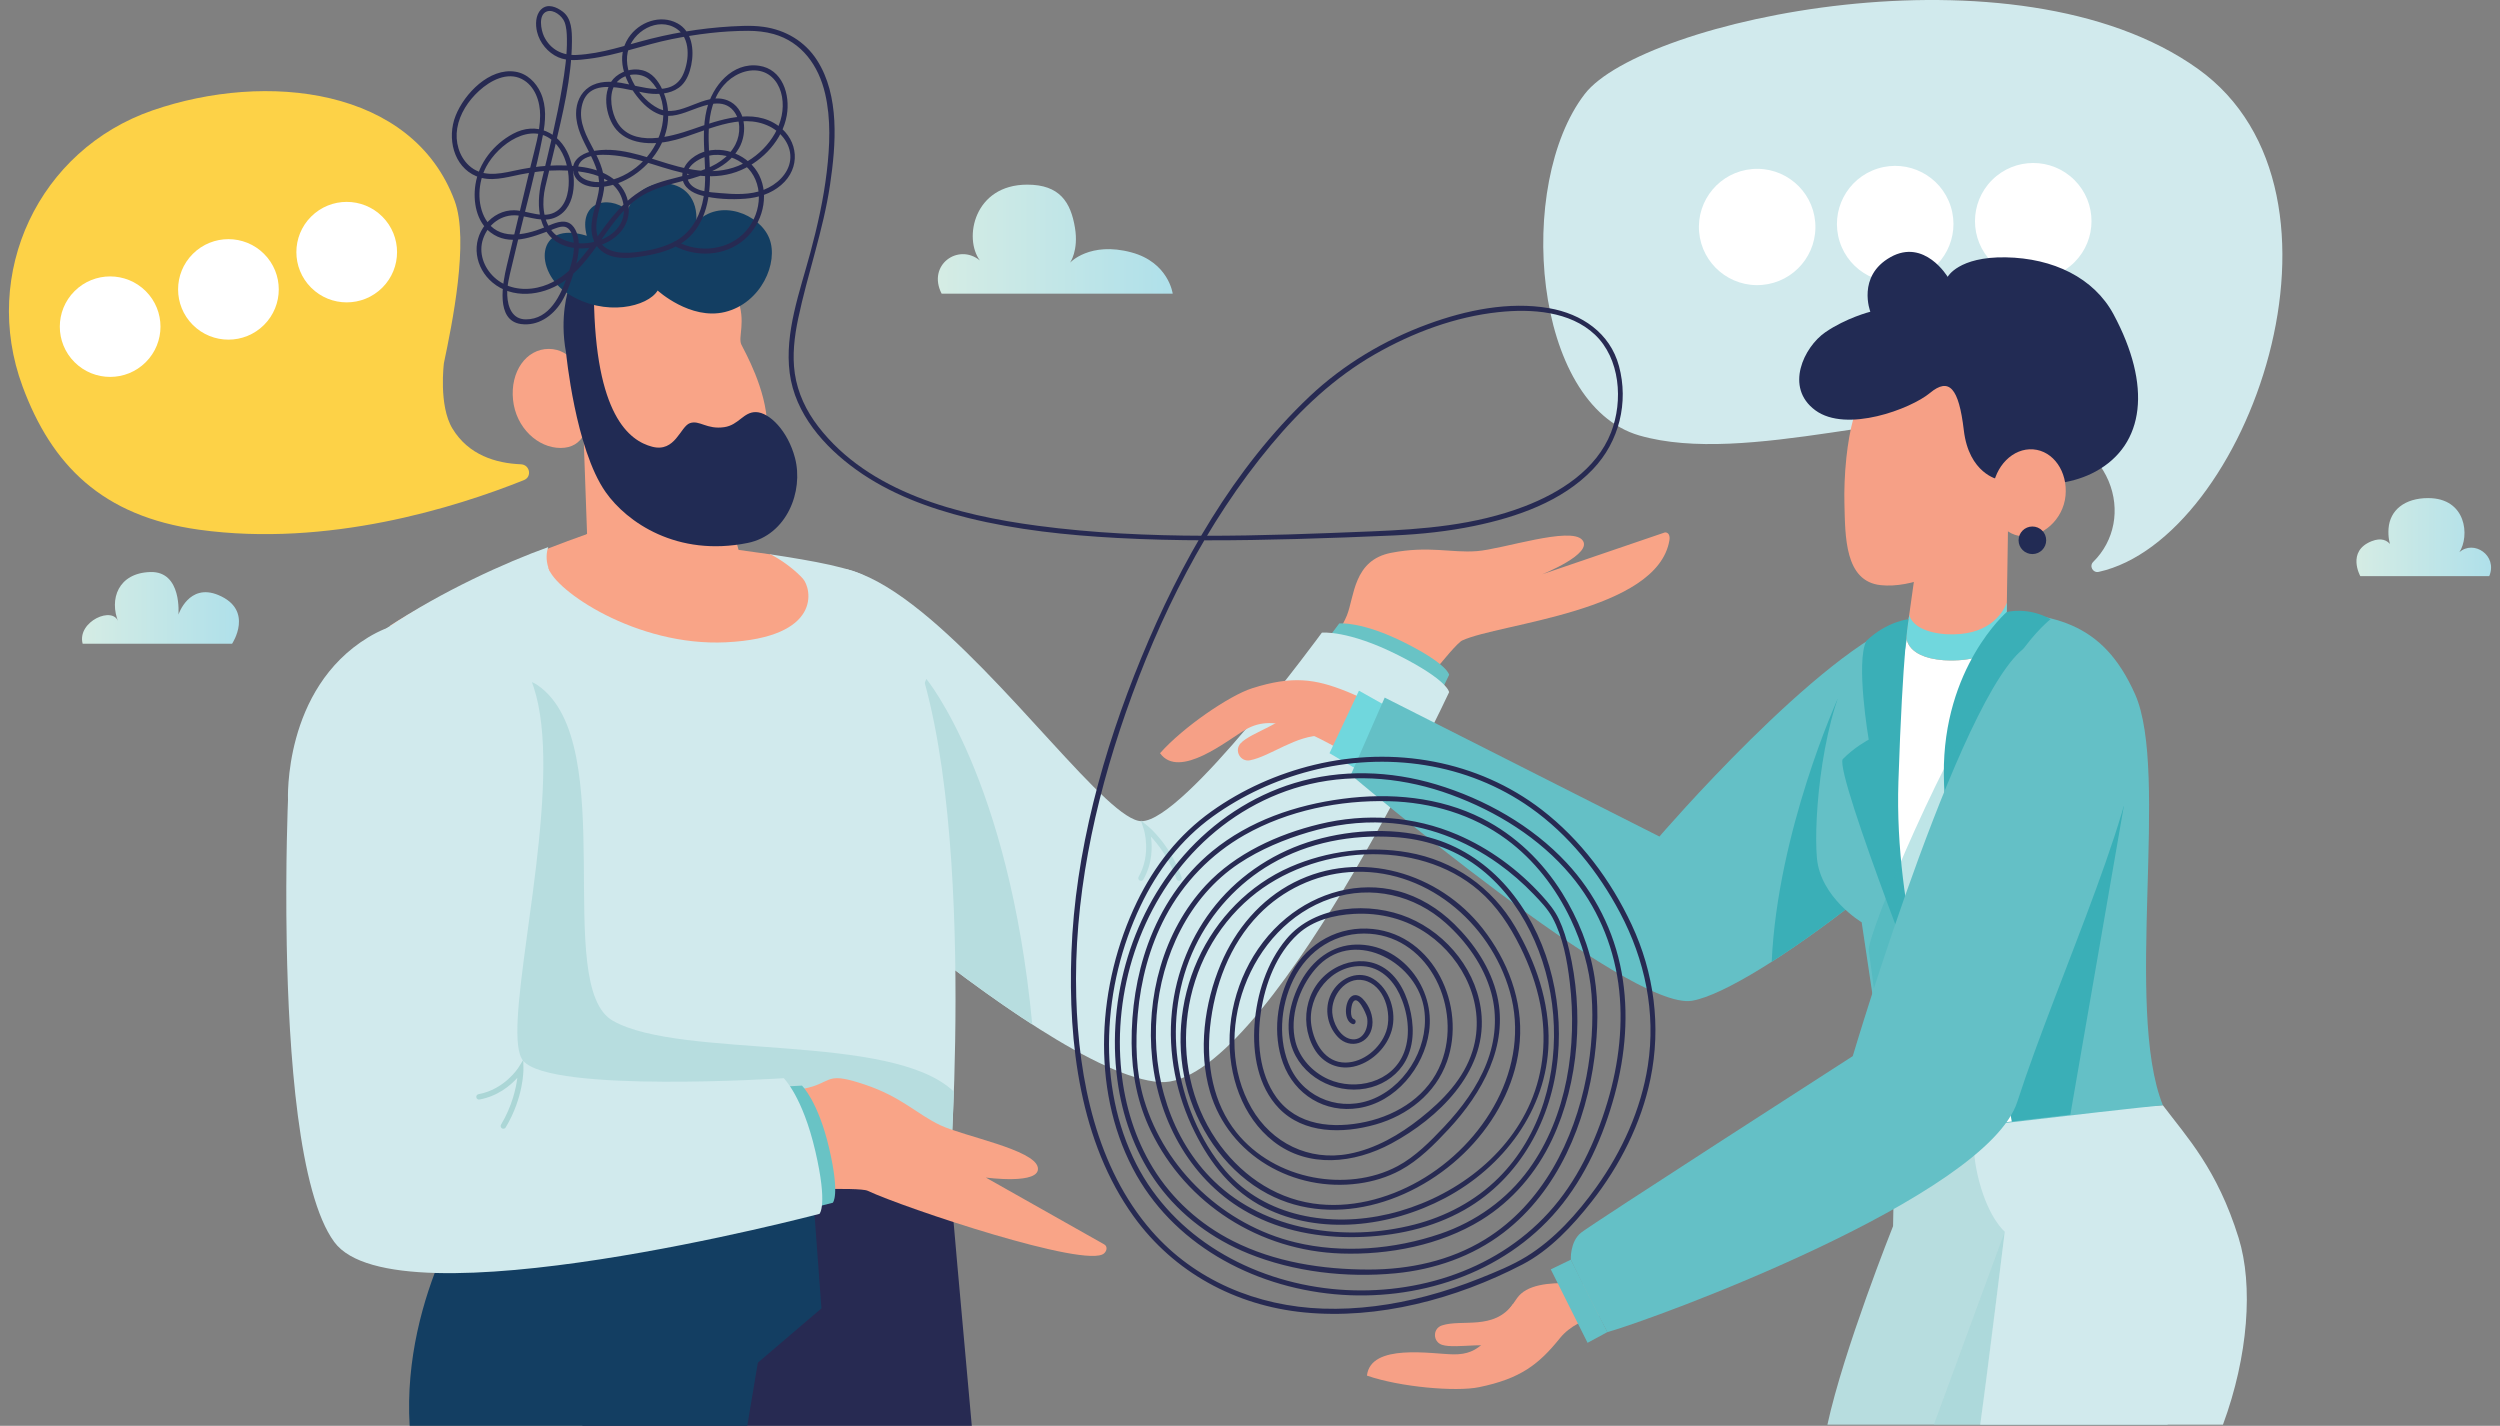 <svg width="384" height="219" viewBox="0 0 384 219" fill="none" xmlns="http://www.w3.org/2000/svg">
<rect x="0" y="0" width="384" height="219" fill="#808080" stroke="none"/>
<g clip-path="url(#clip0_8041_2200)">
<path d="M3.466 59.356C-2.984 41.97 5.963 22.984 23.448 16.95C40.934 10.917 63.382 13.46 69.832 30.847C72.095 36.948 69.417 49.904 68.185 55.771C68.185 55.771 67.346 62.284 69.499 65.832C71.977 69.916 76.192 71.159 80.012 71.316C81.387 71.371 81.751 73.234 80.484 73.742C69.959 77.957 50.352 84.101 30.573 81.363C15.655 79.297 7.933 71.4 3.465 59.357L3.466 59.356Z" fill="#FDD247"/>
<path d="M243.419 14.436C232.769 28.272 235.395 62.14 251.802 66.89C268.21 71.64 294.506 61.852 309.518 64.316C325.262 66.899 328.051 79.878 321.523 86.299C320.867 86.944 321.462 88.038 322.36 87.84C345.144 82.813 364.263 29.628 337.59 10.569C309.582 -9.443 252.16 3.082 243.419 14.437V14.436Z" fill="#D1EAED"/>
<path d="M270.672 43.763C275.596 43.337 279.241 39.008 278.815 34.094C278.388 29.179 274.051 25.541 269.128 25.966C264.204 26.392 260.559 30.721 260.985 35.635C261.411 40.549 265.748 44.188 270.672 43.763Z" fill="white"/>
<path d="M293.809 42.923C298.519 41.432 301.127 36.411 299.632 31.709C298.138 27.008 293.108 24.405 288.397 25.897C283.687 27.388 281.079 32.409 282.573 37.111C284.068 41.812 289.098 44.415 293.809 42.923Z" fill="white"/>
<path d="M318.634 40.283C322.128 36.795 322.128 31.14 318.634 27.652C315.139 24.164 309.473 24.164 305.979 27.652C302.484 31.14 302.484 36.795 305.979 40.283C309.473 43.771 315.139 43.771 318.634 40.283Z" fill="white"/>
<path d="M144.634 45.103H180.127C180.127 45.103 179.506 40.314 173.794 38.769C167.391 37.036 164.353 40.352 164.353 40.352C164.353 40.352 165.7 38.503 165.113 34.969C164.465 31.062 162.777 28.361 157.785 28.362C149.594 28.363 147.978 36.62 150.516 40.014C147.215 37.289 142.372 40.692 144.633 45.104L144.634 45.103Z" fill="url(#paint0_linear_8041_2200)"/>
<path d="M382.347 88.498H362.544C362.544 88.498 360.402 84.684 364.257 83.138C367.309 81.915 367.793 85.069 367.793 85.069C367.793 85.069 366.696 83.734 366.881 81.183C367.086 78.363 369.358 76.507 372.962 76.507C378.875 76.507 379.362 82.374 377.758 84.824C379.957 82.857 383.682 85.314 382.347 88.498H382.347Z" fill="url(#paint1_linear_8041_2200)"/>
<path d="M16.418 98.875H35.651C35.651 98.875 39.096 93.714 33.533 91.396C29.001 89.508 27.405 94.416 27.405 94.416C27.405 94.416 28.003 87.716 23.085 87.864C18.166 88.013 16.718 92.022 18.205 95.608C17.468 92.926 11.783 95.459 12.696 98.875H16.417H16.418Z" fill="url(#paint2_linear_8041_2200)"/>
<path d="M255.748 81.773L236.855 88.222C236.855 88.222 244.843 85.04 243.036 82.934C241.228 80.828 230.82 84.352 226.845 84.654C222.871 84.955 219.523 83.794 213.693 84.911C207.864 86.029 208.051 91.651 206.87 94.563C205.689 97.476 201.625 102.779 201.625 102.779L215.483 109.227C215.483 109.227 223.257 98.999 224.593 98.378C230.251 95.746 254.591 93.96 256.422 82.986C256.521 82.395 256.378 81.772 255.747 81.772L255.748 81.773Z" fill="#F9A487"/>
<path d="M89.478 218.999H149.267C147.662 201.332 146.154 184.454 145.567 177.045C145.734 174.245 145.901 171.245 146.049 168.103H98.45L91.67 181.027C91.67 181.027 85.083 190.2 85.589 202.707C85.725 206.077 87.24 211.95 89.478 219V218.999Z" fill="#272A52"/>
<path d="M114.78 219L116.404 209.308L126.172 200.969L123.749 168.102H75.737L73.731 181.93C73.731 181.93 61.703 198.513 62.921 218.999H114.78V219Z" fill="#133E62"/>
<path d="M59.907 96.102C60.899 96.861 61.712 97.441 62.394 98.245C64.101 100.261 65.626 102.42 67.308 104.455C73.029 111.381 79.387 117.775 86.116 123.778L114.891 89.965L111.585 77.458L89.624 66.608L90.174 82.044C90.174 82.044 72.617 87.944 59.907 96.102Z" fill="#F9A487"/>
<path d="M199.737 104.703C200.846 105.473 202.025 106.159 203.196 106.831C205.284 108.029 207.428 109.142 209.61 110.16C211.832 111.196 214.092 112.148 216.337 113.13C216.755 113.313 217.173 113.498 217.589 113.684C220.661 107.774 222.584 103.658 222.584 103.658C222.584 103.658 222.484 102.098 215.82 98.741C209.157 95.384 205.705 95.762 205.705 95.762C205.705 95.762 202.897 99.607 199.141 104.282C199.34 104.423 199.539 104.565 199.737 104.704V104.703Z" fill="#69C3C5"/>
<path d="M214.751 100.627C207.035 96.739 203.038 97.176 203.038 97.176C203.038 97.176 181.885 126.133 175.341 126.133C174.069 126.133 172.171 124.802 169.823 122.634H169.826C160.1 113.655 142.637 90.273 129.807 87.376L121.385 128.162C121.385 128.162 128.629 134.74 138.208 142.425V142.426C151.368 152.988 168.936 165.643 178.18 166.207C194.152 167.179 222.584 106.321 222.584 106.321C222.584 106.321 222.468 104.514 214.751 100.627Z" fill="#D1EAED"/>
<path d="M158.557 157.357C154.975 119.554 142.284 104.279 142.284 104.279L129.756 135.452C132.213 137.532 135.086 139.919 138.208 142.424V142.426C144.451 147.437 151.688 152.918 158.557 157.357Z" fill="#B7DDDF"/>
<path d="M87.808 91.139C83.013 88.315 83.951 84.763 84.206 84.038C77.688 86.368 67.832 90.84 59.616 96.338C53.64 100.337 63.669 120.47 59.001 127.886L71.962 141.104H71.963C78.827 131.927 85.088 124.986 85.088 124.986L107.574 98.563C98.151 97.794 92.385 93.836 87.808 91.139Z" fill="#D1EAED"/>
<path d="M138.114 94.724C136.718 92.19 135.108 90.151 133.253 88.748C131.136 87.252 124.916 86.147 118.217 85.129C118.454 85.547 119.464 86.072 119.762 86.466C120.569 87.53 121.123 88.764 122.14 89.659C122.262 89.767 122.189 89.963 122.047 90.007C119.244 90.878 118.142 94.503 115.186 94.974C113.633 95.222 111.912 95.01 110.342 95.01C108.561 95.01 106.78 95.026 104.999 94.998C101.788 94.947 98.519 94.719 95.481 93.603C92.868 92.644 90.836 91.163 88.77 89.351C87.908 88.594 86.331 87.397 85.957 86.083C83.155 89.16 79.478 93.978 76.599 100.491C73.36 107.82 71.132 117.294 72.306 128.843C75.431 159.599 73.717 181.344 73.717 181.344H145.813C145.813 181.344 150.768 117.69 138.115 94.725L138.114 94.724Z" fill="#D1EAED"/>
<path d="M94.168 156.811C84.749 151.523 95.455 114.213 82.614 105.268C76.522 101.024 74.051 118.548 73.137 138.228C74.859 160.907 73.992 177.133 73.765 180.635C73.765 180.639 73.765 180.642 73.765 180.645C73.763 180.673 73.761 180.7 73.76 180.726C73.76 180.73 73.76 180.733 73.759 180.737C73.733 181.137 73.716 181.344 73.716 181.344H145.813C145.813 181.344 146.234 175.924 146.517 167.679C136.994 158.516 104.799 162.777 94.168 156.81L94.168 156.811Z" fill="#B7DDDF"/>
<path d="M111.547 98.655C126.37 97.923 124.665 90.378 123.32 88.877C122.375 87.823 120.525 86.271 118.377 85.154C105.809 83.28 90.174 82.044 90.174 82.044C90.174 82.044 87.315 83.562 84.236 87.217C85.156 90.633 97.719 99.338 111.547 98.656V98.655Z" fill="#F9A487"/>
<path d="M181.104 135.305C180.932 135.305 180.77 135.197 180.71 135.026C179.596 131.862 177.859 129.657 176.782 128.503C177.001 130.022 177.046 132.574 175.619 135.093C175.506 135.294 175.25 135.364 175.05 135.25C174.849 135.137 174.778 134.882 174.892 134.682C176.895 131.144 175.695 127.412 175.683 127.375L175.236 126.023L176.343 126.92C176.48 127.031 179.716 129.693 181.497 134.749C181.574 134.967 181.459 135.205 181.242 135.281C181.196 135.297 181.15 135.305 181.103 135.305H181.104Z" fill="#B7DDDF"/>
<path d="M113.266 45.824C114.642 49.42 113.311 51.785 113.877 52.937C114.443 54.09 117.684 59.79 117.828 65.21C117.972 70.63 116.314 76.806 110.8 77.64C105.287 78.474 93.178 70.188 93.178 70.188C93.178 70.188 90.153 50.779 89.294 48.154C88.436 45.528 91.105 38.997 91.105 38.997L111.242 42.176C111.242 42.176 112.098 42.776 113.265 45.824H113.266Z" fill="#F9A487"/>
<path d="M90.397 61.401C90.836 65.715 89.573 68.806 86.103 68.806C82.633 68.806 79.239 65.715 78.801 61.401C78.362 57.088 80.82 53.592 84.29 53.592C87.76 53.592 89.959 57.089 90.397 61.401Z" fill="#F9A487"/>
<path d="M87.317 44.451C87.317 44.451 85.894 48.603 86.949 54.188C86.949 54.188 88.367 68.945 93.022 75.581C96.267 80.207 103.994 85.587 114.84 83.398C120.844 82.187 123.461 75.475 122.11 70.335C121.021 66.189 118.181 63.332 116.103 63.299C114.193 63.269 113.47 65.281 111.256 65.61C108.543 66.013 107.447 64.475 105.968 64.997C104.49 65.518 103.721 69.541 100.181 68.618C96.641 67.695 91.435 63.734 91.225 45.564C88.157 44.487 87.318 44.452 87.318 44.452L87.317 44.451Z" fill="#212B54"/>
<path d="M101.014 44.625C99.525 47.092 92.976 48.76 87.283 45.146C81.936 41.752 82.226 33.75 90.135 36.217C88.795 31.249 93.133 29.754 96.419 32.291C98.387 26.315 107.518 26.767 106.948 34.167C110.531 30.38 116.668 32.882 118.16 36.599C119.651 40.316 116.911 46.571 111.34 47.926C106.04 49.215 101.014 44.625 101.014 44.625Z" fill="#133E62"/>
<path d="M169.598 191.133L151.42 180.872C151.42 180.872 159.942 182.028 159.407 179.307C158.873 176.585 148.075 174.54 144.467 172.849C140.858 171.158 138.516 168.503 132.891 166.611C127.266 164.72 127.843 165.914 124.847 166.874C121.85 167.835 115.166 168.118 115.166 168.118L119.083 182.87C119.083 182.87 131.932 182.277 133.266 182.902C138.915 185.552 166.936 194.92 169.587 192.521C170.031 192.119 170.147 191.443 169.598 191.133Z" fill="#F9A487"/>
<path d="M112.477 167.902C112.595 169.245 112.823 170.589 113.056 171.916C113.472 174.284 113.99 176.64 114.604 178.965C115.229 181.331 115.946 183.673 116.628 186.023C116.755 186.461 116.88 186.899 117.004 187.338C123.518 185.907 127.917 184.743 127.917 184.743C127.917 184.743 129.053 183.666 127.366 176.409C125.68 169.151 123.179 166.748 123.179 166.748C123.179 166.748 118.421 167.059 112.418 167.175C112.437 167.419 112.455 167.662 112.476 167.902H112.477Z" fill="#69C3C5"/>
<path d="M125.231 176.798C123.278 168.394 120.382 165.611 120.382 165.611C120.382 165.611 84.555 167.949 80.362 162.933C79.547 161.958 79.354 159.651 79.519 156.462L79.521 156.464C80.198 143.259 86.998 114.896 81.008 103.206C81.008 103.206 69.655 89.955 56.559 97.897C43.463 105.838 44.237 122.88 44.237 122.88C44.237 122.88 43.817 132.646 44.041 144.911H44.039C44.346 161.764 45.864 183.337 51.353 190.782C60.837 203.645 125.869 186.449 125.869 186.449C125.869 186.449 127.185 185.203 125.232 176.798H125.231Z" fill="#D1EAED"/>
<path d="M76.998 173.226C76.888 173.094 76.867 172.902 76.96 172.746C78.68 169.865 79.264 167.121 79.462 165.556C78.434 166.699 76.499 168.366 73.647 168.887C73.421 168.928 73.203 168.778 73.162 168.551C73.12 168.325 73.271 168.108 73.498 168.067C77.503 167.335 79.605 164.025 79.626 163.992L80.379 162.784L80.398 164.206C80.401 164.382 80.427 168.568 77.677 173.172C77.56 173.37 77.303 173.435 77.104 173.317C77.062 173.292 77.027 173.261 76.998 173.225L76.998 173.226Z" fill="#ABD6D6"/>
<path d="M249.149 201.53C249.149 201.53 242.711 201.681 239.598 205.55C236.359 209.574 233.553 211.762 227.168 213.073C223.627 213.8 215.031 213.058 209.963 211.295C210.525 206.271 219.998 207.986 223.225 208.03C227.484 208.087 228.63 205.668 233.017 199.396C235.92 195.248 246.62 198.126 248.455 197.288C257.804 193.014 249.149 201.53 249.149 201.53Z" fill="#F6A086"/>
<path d="M234.614 204.131L235.405 203.687C234.653 206.821 232.639 209.352 230.981 207.445C229.539 205.786 223.696 207.282 221.498 206.566C220.06 206.098 220.041 204.06 221.478 203.586C224.536 202.579 229.459 204.38 232.389 200.301L234.614 204.131Z" fill="#F6A086"/>
<path d="M214.822 110.751C214.822 110.751 211.446 108.052 206.833 106.203C202.034 104.279 198.513 103.745 192.304 105.725C188.861 106.824 181.732 111.675 178.181 115.692C181.138 119.797 188.552 113.668 191.344 112.051C195.928 109.396 201.093 112.405 210.029 117.485C218.966 122.565 214.823 110.751 214.823 110.751H214.822Z" fill="#F6A086"/>
<path d="M214.323 109.228L208.734 106.087L204.21 115.692L211.699 120.101L214.323 109.228Z" fill="#70D7DD"/>
<path d="M203.185 109.878H204.093C201.898 107.514 198.9 106.293 198.391 108.767C197.949 110.918 192.122 112.472 190.557 114.172C189.533 115.284 190.518 117.069 192.003 116.779C195.163 116.16 199.148 112.856 203.185 112.987V109.877V109.878Z" fill="#F6A086"/>
<path d="M293.05 95.222C279.533 99.835 254.888 128.492 254.888 128.492L212.691 107.148L207.489 119.01C207.489 119.01 250.27 155.349 259.898 153.715C269.526 152.082 300.851 127.676 308.905 115.296C317.025 102.813 306.567 90.609 293.05 95.222Z" fill="#64C0C6"/>
<path d="M272.133 147.73C281.461 141.768 293.159 132.411 301.232 124.299L282.242 107.407C282.242 107.407 273.042 127.705 272.133 147.73Z" fill="#3AAFB7"/>
<path d="M332.938 218.829C337.432 200.443 337.937 182.105 328.351 169.989C310.28 171.832 291.052 173.66 291.052 173.66L290.776 188.334C290.776 188.334 283.183 207.344 280.691 218.829H332.938V218.829Z" fill="#B7DDDF"/>
<path opacity="0.58" d="M307.932 189.188L297.044 218.829H304.163L307.932 189.188Z" fill="#A6D5D8"/>
<path d="M304.163 218.829H341.447C345.329 208.322 346.126 197.444 343.852 190.138C340.547 179.517 335.873 174.633 332.214 169.764C319.615 170.362 303.578 172.922 303.578 172.922C303.578 172.922 302.477 175.739 304.009 181.489C305.542 187.239 307.932 189.188 307.932 189.188C307.932 189.188 305.257 211.164 304.163 218.829Z" fill="#D1EAED"/>
<path d="M302.701 93.963C315.425 93.842 322.964 95.468 327.941 106.62C333.302 118.632 326.228 154.85 332.214 169.764C324.46 170.498 290.617 174.549 290.617 174.549C290.617 174.549 289.953 168.549 288.558 159.076C288.204 156.676 285.953 141.661 285.953 141.661C285.953 141.661 279.606 137.889 279.075 131.76C278.543 125.63 279.899 109.268 285.032 101.373C288.855 95.494 294.877 94.036 302.701 93.961V93.963Z" fill="#64C0C6"/>
<path d="M301.117 173.223C306.123 172.603 312.26 171.859 318.007 171.206L326.228 123.777L319.3 130.131L301.118 173.223H301.117Z" fill="#3AAFB7"/>
<path d="M306.431 158.29L309.009 172.26L301.492 173.178C301.492 173.178 290.425 136.388 289.898 126.453C289.372 116.518 293.361 95.577 293.361 95.577C293.361 95.577 315.892 93.051 310.042 100.418C304.192 107.786 301.047 119.444 301.047 119.444L306.43 158.29" fill="white"/>
<path d="M308.495 76.836L308.185 96.91C308.185 96.91 307.346 101.899 298.587 101.417C292.304 100.936 292.824 97.525 292.824 97.525L295.761 76.594L307 74.849L308.495 76.837V76.836Z" fill="#F6A086"/>
<path d="M298.896 97.416C294.792 97.102 293.591 95.538 293.251 94.491L292.826 97.525C292.826 97.525 292.305 100.936 298.589 101.417C307.348 101.899 308.187 96.91 308.187 96.91L308.254 92.581C307.501 94.433 305.257 97.766 298.896 97.416H298.896Z" fill="#70D7DD"/>
<path d="M300.726 47.129C304.985 47.235 314.896 67.742 313.467 73.592C312.064 79.335 298.326 90.869 288.882 89.88C283.322 89.298 283.433 82.37 283.303 77.338C283.254 75.425 283.326 72.906 283.601 70.317C284.049 66.095 285.032 61.691 286.897 59.44C289.904 55.81 300.727 47.128 300.727 47.128L300.726 47.129Z" fill="#F6A086"/>
<path d="M296.439 60.363C293.503 62.8 283.62 66.547 278.835 63.022C274.05 59.496 277.12 53.283 280.345 51.051C283.57 48.82 287.283 47.882 287.283 47.882C287.283 47.882 285.171 42.417 290.386 39.494C295.602 36.572 299.161 42.525 299.161 42.525C299.161 42.525 300.807 39.403 308.078 39.527C315.349 39.65 321.625 42.665 324.643 48.286C330.507 59.212 329.477 68.284 321.874 72.429C315.263 76.034 306.898 73.633 306.898 73.633C306.898 73.633 302.431 72.751 301.643 66.09C300.868 59.531 299.376 57.926 296.439 60.362V60.363Z" fill="#222B54"/>
<path d="M317.265 76.14C316.911 79.834 313.677 82.603 310.581 82.366C307.484 82.129 305.699 78.976 306.052 75.282C306.405 71.587 309.202 68.785 312.298 69.022C315.394 69.259 317.618 72.445 317.265 76.139V76.14Z" fill="#F6A086"/>
<path d="M314.975 95.104C311.416 93.13 308.231 94.013 308.231 94.013C308.231 94.013 298.421 102.506 298.572 118.939C298.722 135.372 306.525 158.773 306.525 158.773L306.992 120.231C306.992 120.231 306.045 120.242 302.83 118.854C306.008 101.956 314.976 95.103 314.976 95.103L314.975 95.104Z" fill="#3AAFB7"/>
<path d="M293.165 95.104C293.165 95.104 292.273 99.582 291.596 120.065C290.919 140.5 297.832 159.477 297.832 159.477C297.832 159.477 281.88 119.13 283.03 116.623C284.79 114.798 287.034 113.604 287.034 113.604C287.034 113.604 284.994 101.628 286.684 98.426C289.852 95.421 293.165 95.103 293.165 95.103L293.165 95.104Z" fill="#3AAFB7"/>
<g style="mix-blend-mode:multiply" opacity="0.33">
<path d="M308.252 155.049C308.252 155.049 314.279 94.931 306.932 104.012C299.584 113.094 286.689 143.644 287.043 146.044C287.974 152.36 290.093 170.164 290.393 172.643L308.252 155.048V155.049Z" fill="#3AAFB7"/>
</g>
<path d="M241.278 193.487C241.278 193.487 241.124 190.724 242.851 189.34C244.579 187.957 284.584 162.219 284.584 162.219C284.584 162.219 302.445 102.069 312.174 98.882C320.274 96.228 323.686 103.637 328.154 110.73C329.889 120.595 316.04 150.073 309.864 169.22C305.133 183.884 254.001 202.645 246.891 204.613C243.782 198.791 241.278 193.488 241.278 193.488V193.487Z" fill="#64C0C6"/>
<path d="M241.278 193.487L238.2 194.976L243.848 206.256L246.891 204.612L241.278 193.487Z" fill="#64C0C6"/>
<path d="M103.545 37.744C106.89 39.571 111.374 39.4 114.393 36.744C117.109 34.354 118.217 30.114 116.606 26.906C115.099 23.903 111.239 22.23 107.97 23.369C106.371 23.927 104.666 25.395 104.803 27.24C104.92 28.819 106.35 29.654 107.728 30.019C109.833 30.577 112.307 30.695 114.488 30.52C116.48 30.359 118.408 29.768 119.969 28.436C123.048 25.811 122.649 21.576 119.557 19.327C115.675 16.505 110.485 18.424 106.358 19.854C102.899 21.052 97.125 22.681 94.807 18.779C93.939 17.318 93.468 14.707 94.385 13.119C95.489 11.209 98.435 10.897 99.894 12.368C102.824 15.324 102.25 20.186 99.922 23.41C98.68 25.13 96.935 26.527 94.968 27.303C94.01 27.681 92.985 27.923 91.964 27.966C90.647 28.021 88.308 27.378 88.834 25.525C89.463 23.312 93.567 23.74 95.188 23.971C97.457 24.295 99.629 25.041 101.804 25.71C105.711 26.91 109.857 27.862 113.846 26.118C117.242 24.634 120.193 21.45 120.848 17.737C121.416 14.518 120.179 10.613 116.581 10.097C112.49 9.51 109.413 13.202 108.544 16.855C107.408 21.632 109.028 26.506 107.866 31.268C107.288 33.635 106.017 35.734 103.854 36.97C101.934 38.066 99.628 38.524 97.473 38.759C95.282 38.997 92.513 38.783 91.792 36.312C91.101 33.942 92.442 31.504 92.76 29.161C93.07 26.877 92.195 24.892 91.164 22.951C90.113 20.973 88.884 18.794 89.342 16.418C90.352 11.169 96.968 14.216 100.189 14.41C101.756 14.505 103.518 14.269 104.709 13.097C105.533 12.286 105.946 11.108 106.174 10.008C106.662 7.652 106.308 4.788 104.033 3.57C101.439 2.181 98.133 3.357 96.525 5.818C94.57 8.809 95.871 12.274 97.815 14.768C98.731 15.943 99.905 17.073 101.338 17.582C103.054 18.192 104.924 17.405 106.562 16.792C108.504 16.066 111.061 15.132 112.627 16.971C113.799 18.345 113.793 20.566 112.974 22.165C110.767 26.473 104.874 26.727 100.913 28.144C96.935 29.567 94.445 32.572 92.061 35.933C89.6 39.404 86.961 43.19 82.569 44.168C80.19 44.698 77.665 44.232 75.893 42.57C74.32 41.096 73.468 38.842 74.203 36.681C74.968 34.429 77.057 32.883 79.417 33.087C81.396 33.259 83.471 34.284 85.441 33.341C88.778 31.744 88.505 26.698 87.385 23.911C85.952 20.346 82.375 18.615 78.775 20.562C75.817 22.161 73.523 25.045 73.023 28.373C72.629 30.997 73.179 34.039 75.343 35.699C78.2 37.892 81.763 36.433 84.793 35.277C85.365 35.059 86.162 34.698 86.782 34.844C87.571 35.032 87.938 36.037 88.069 36.755C88.403 38.59 87.77 40.595 87.169 42.338C86.139 45.333 84.429 49.083 80.74 49.054C78.695 49.039 77.996 47.191 77.915 45.369C77.849 43.913 78.231 42.472 78.569 41.058C78.9 39.673 79.231 38.288 79.563 36.903C80.846 31.539 82.341 26.172 83.389 20.764C83.809 18.593 83.97 16.302 83.06 14.27C82.334 12.651 80.966 11.298 79.161 11.011C75.195 10.379 71.329 14.366 69.976 17.792C68.635 21.182 69.64 25.584 73.142 27.059C75.335 27.983 77.693 27.249 79.938 26.797C81.914 26.399 83.904 26.158 85.908 26.166C89.641 26.182 94.756 26.786 95.713 31.147C97.003 37.026 88.041 39.296 84.841 35.554C83.293 33.743 83.25 30.929 83.743 28.766C84.181 26.845 84.678 24.935 85.129 23.016C86.402 17.601 87.823 11.929 87.849 6.369C87.856 4.764 87.811 2.837 86.453 1.8C85.528 1.093 84.116 0.452 83.105 1.457C82.235 2.322 82.23 3.801 82.49 4.886C82.896 6.576 84.153 8.092 85.731 8.79C87.211 9.446 88.896 9.228 90.476 9.029C94.804 8.483 98.89 6.874 103.165 6.013C107.022 5.236 110.992 4.735 114.909 4.735C116.238 4.735 117.559 4.875 118.832 5.231C123.171 6.448 125.742 10.096 126.737 14.378C127.644 18.279 127.462 22.405 126.991 26.392C126.495 30.588 125.567 34.721 124.467 38.813C122.865 44.772 120.493 51.077 121.295 57.281C122.11 63.581 126.617 68.637 131.553 72.176C136.635 75.819 142.637 78.056 148.707 79.559C156.161 81.404 163.882 82.211 171.575 82.63C180.742 83.129 189.951 83.045 199.147 82.792C204.159 82.654 209.172 82.467 214.184 82.242C218.306 82.056 222.432 81.616 226.494 80.773C232.966 79.429 239.943 77.037 244.673 72.074C248.738 67.81 250.175 61.787 248.675 56.224C247.301 51.129 242.944 48.203 237.923 47.334C231.778 46.273 225.225 47.623 219.359 49.772C212.651 52.228 206.334 55.981 201.106 60.935C189.5 71.931 181.311 86.435 175.299 101.047C169.396 115.395 165.131 130.92 164.566 146.355C164.057 160.278 165.918 175.447 174.135 186.851C180.308 195.419 189.746 200.542 200.301 201.586C211.677 202.711 223.634 199.529 233.854 194.22C238.059 192.036 241.591 188.24 244.487 184.553C248.818 179.043 252.082 172.585 253.502 165.752C255.189 157.636 254.065 149.383 250.62 142.027C247.422 135.198 242.783 128.975 236.817 124.378C227.014 116.824 214.079 114.533 201.881 117.475C196.259 118.83 190.825 121.245 186.073 124.634C181.058 128.208 177.308 133.003 174.638 138.527C168.517 151.192 167.543 167.07 173.983 179.438C179.992 190.978 192.215 197.611 205.002 198.794C217.496 199.95 230.858 195.777 239.277 185.795C243.535 180.747 246.302 174.463 248.01 168.166C249.679 162.017 250.213 155.541 249.077 149.328C247.921 143.005 244.973 137.193 240.644 132.543C235.314 126.818 228.087 122.739 220.595 120.486C213.592 118.38 205.994 118.104 198.845 120.271C192.298 122.255 186.391 126.188 181.851 131.365C173.382 141.019 169.801 154.497 171.775 166.892C172.644 172.347 174.664 177.602 177.919 182.012C181.433 186.773 186.272 190.322 191.751 192.544C198.713 195.366 206.779 196.307 214.33 195.582C220.293 195.009 226.123 193.025 230.968 189.313C239.347 182.894 243.613 172.479 244.923 162.36C245.45 158.284 245.557 154.092 244.919 150.056C244.197 145.49 242.357 141.024 239.94 137.153C236.931 132.335 232.75 128.288 227.665 125.716C221.098 122.394 213.533 121.73 206.201 122.7C199.038 123.648 191.928 126.043 186.214 130.732C181.657 134.472 178.329 139.486 176.33 144.986C174.555 149.871 173.78 155.093 173.816 160.232C173.849 164.991 174.72 169.47 176.775 173.723C182.21 184.973 193.488 192.136 206.044 192.542C213.269 192.776 221.211 191.287 227.525 187.396C232.292 184.459 236.006 180.097 238.39 175.052C242.607 166.127 243.264 155.297 241.028 145.919C240.642 144.298 240.153 142.685 239.444 141.182C238.797 139.813 237.853 138.689 236.844 137.577C233.239 133.604 228.801 130.326 223.852 128.202C217.194 125.345 209.775 124.846 202.624 126.593C196.271 128.145 189.786 131.068 185.221 135.973C178.602 143.087 175.991 153.287 176.973 162.648C178 172.442 183.149 181.6 191.831 186.324C196.866 189.064 202.664 190.143 208.431 190.016C214.137 189.892 219.933 188.693 224.991 185.803C233.525 180.925 238.4 171.839 239.289 162.304C240.154 153.015 237.51 143.197 231.452 136.231C228.524 132.863 224.754 130.253 220.468 128.899C214.658 127.063 207.866 127.348 201.959 129.039C196.067 130.726 190.681 134.151 186.763 138.949C182.941 143.629 180.629 149.382 180.01 155.32C179.339 161.757 180.689 168.23 183.522 173.914C185.946 178.777 189.287 183.007 194.195 185.479C202.745 189.786 213.482 188.508 221.955 184.022C230.906 179.284 237.574 170.512 237.857 160.243C238.033 153.89 235.884 147.759 232.76 142.404C229.187 136.28 223.302 132.17 216.278 130.937C210.307 129.889 203.865 130.693 198.215 133.149C191.888 135.898 186.825 141.12 183.986 147.397C181.091 153.8 180.521 161.133 182.486 167.75C184.404 174.209 188.724 180.194 194.696 183.368C205.272 188.992 218.527 184.328 226.362 175.592C230.261 171.244 232.971 165.769 233.438 159.966C233.946 153.637 231.552 147.502 227.759 142.648C221.067 134.08 208.98 130.342 198.752 135.545C193.608 138.162 189.769 142.751 187.538 148.024C184.959 154.117 184.01 161.438 185.864 167.737C188.734 177.49 198.716 183.164 208.72 181.782C210.931 181.477 213.113 180.821 215.099 179.748C217.928 178.22 220.342 175.766 222.517 173.429C227.679 167.885 231.726 160.609 229.973 152.965C229 148.72 226.434 144.937 223.388 141.945C220.963 139.563 217.992 137.722 214.67 136.853C208.733 135.301 202.364 137.063 197.568 141.015C192.24 145.405 189.155 152.173 188.877 158.945C188.624 165.082 190.757 171.556 195.639 175.347C200.944 179.466 207.95 178.753 213.755 175.618C220.898 171.762 228.175 164.769 227.575 156.083C227.114 149.399 222.389 143.5 216.372 140.959C210.497 138.478 202.031 138.912 197.58 144.249C194.553 147.88 193.036 152.728 192.698 157.334C192.365 161.875 193.232 166.9 196.436 170.225C200.241 174.175 206.234 174.162 211.301 172.719C216.227 171.317 220.492 168.002 222.254 163.059C225.3 154.514 220.23 143.668 210.895 142.693C205.711 142.151 200.949 144.752 198.379 149.367C196.053 153.544 195.457 158.875 197.073 163.296C198.836 168.12 203.504 171.037 208.72 170.198C214.377 169.288 218.698 164.002 219.504 158.484C220.481 151.792 215.299 144.977 208.334 145.087C204.581 145.146 201.605 147.485 199.827 150.729C198.097 153.89 197.229 157.986 198.615 161.347C200.495 165.905 205.886 168.339 210.663 166.995C212.845 166.381 214.796 164.96 215.9 162.938C217.301 160.368 217.203 157.324 216.475 154.624C215.772 152.019 214.346 149.42 211.822 148.248C209.866 147.341 207.596 147.48 205.623 148.412C200.79 150.692 199.336 156.617 201.83 161.025C203.161 163.377 205.702 164.507 208.371 163.718C210.902 162.969 213.045 160.807 213.77 158.262C214.578 155.426 213.443 151.872 210.928 150.341C208.757 149.02 206.078 150.058 204.742 152.165C203.295 154.448 203.721 157.441 205.519 159.309C207.373 161.236 210.402 160.344 210.784 157.562C210.988 156.079 210.33 154.468 209.323 153.427C208.807 152.893 208.046 152.562 207.426 153.184C206.521 154.091 206.383 156.808 207.749 157.298C208.211 157.464 208.434 156.719 207.975 156.555C207.268 156.302 207.53 154.535 207.771 154.034C208.487 152.547 209.854 155.731 209.97 156.264C210.31 157.834 209.354 160.027 207.431 159.592C205.77 159.217 204.746 157.115 204.633 155.529C204.452 152.981 206.659 149.993 209.434 150.57C212.615 151.23 213.893 155.633 212.915 158.439C212.022 161.003 209.433 163.18 206.687 163.212C203.574 163.248 201.847 160.27 201.428 157.506C200.73 152.908 204.567 148.099 209.376 148.41C211.975 148.577 213.894 150.432 214.956 152.684C216.208 155.337 216.757 158.763 215.67 161.63C213.899 166.307 208.176 167.612 204.035 165.769C201.636 164.701 199.624 162.567 198.978 159.973C198.043 156.216 199.523 151.747 202.06 148.814C207.597 142.41 217.285 147.465 218.672 154.561C219.758 160.115 216.381 166.385 211.142 168.691C206.16 170.883 200.474 168.811 198.213 164.028C196.267 159.912 196.619 154.657 198.635 150.518C200.897 145.873 205.333 143.04 210.46 143.428C219.684 144.125 224.585 154.974 221.38 163.232C219.45 168.204 214.825 171.2 209.808 172.307C204.775 173.418 199.194 172.928 196.037 168.533C193.399 164.861 193.015 159.87 193.679 155.435C194.322 151.133 196.063 146.483 199.378 143.461C201.711 141.334 204.904 140.549 207.94 140.377C212.037 140.145 216.015 141.166 219.333 143.495C224.885 147.391 228.322 154.524 226.189 161.406C224.854 165.717 221.647 169.009 218.178 171.762C214.957 174.319 211.246 176.46 207.206 177.227C201.035 178.398 195.321 175.543 192.258 170.249C185.762 159.024 191.742 142.291 204.429 138.011C210.699 135.896 217.292 137.504 222.069 141.779C225.231 144.608 227.921 148.341 229.058 152.504C230.029 156.062 229.706 159.804 228.353 163.286C226.92 166.97 224.492 170.237 221.788 173.103C219.687 175.33 217.385 177.668 214.665 179.121C210.721 181.227 206.006 181.655 201.736 180.844C197.118 179.967 192.845 177.599 189.911 173.937C186.313 169.444 185.274 163.516 185.864 157.789C186.512 151.496 188.841 145.101 193.367 140.462C197.049 136.686 202.004 134.348 207.19 133.962C218.727 133.104 228.852 141.56 231.917 152.336C235.191 163.848 228.039 175.676 217.942 181.414C213.016 184.212 207.239 185.676 201.683 184.856C195.456 183.937 190.268 180.153 186.796 175.044C179.051 163.641 181.175 147.057 192.093 137.839C201.673 129.749 217.713 128.67 227.135 136.765C229.912 139.151 231.905 142.193 233.526 145.464C234.906 148.248 235.981 151.199 236.582 154.272C237.561 159.282 237.153 164.54 235.095 169.324C231.27 178.222 222.469 184.306 213.309 186.466C204.366 188.575 194.305 186.939 188.231 179.837C184.248 175.181 181.71 168.948 180.888 162.834C180.101 156.975 180.967 150.826 183.563 145.4C186.092 140.113 190.184 135.645 195.254 132.703C200.999 129.369 207.653 128.162 214.133 128.571C218.791 128.865 223.151 130.29 226.882 133.044C230.37 135.619 233.091 139.136 235.023 143.017C238.971 150.947 239.849 160.669 237.116 169.315C235.747 173.647 233.417 177.698 230.168 180.925C226.582 184.488 222.038 186.868 217.205 188.104C206.609 190.815 194.404 189.093 186.511 181.459C179.808 174.975 176.918 165.276 177.654 155.927C178.363 146.935 182.562 137.774 190.319 132.625C193.567 130.469 197.3 128.919 201 127.825C204.823 126.696 208.796 126.156 212.742 126.367C219.082 126.706 225.086 129.036 230.172 132.672C232.118 134.064 233.929 135.642 235.584 137.368C236.633 138.464 237.73 139.602 238.459 140.949C240.071 143.933 240.719 147.528 241.118 150.891C242.263 160.555 240.764 171.41 234.843 179.587C231.461 184.257 226.664 187.65 221.262 189.497C214.152 191.928 206.174 192.57 198.96 190.823C188.061 188.183 178.941 179.696 175.718 168.894C174.469 164.706 174.379 160.167 174.764 155.791C175.219 150.623 176.549 145.448 179.004 140.806C181.788 135.543 186 131.185 191.174 128.25C197.839 124.47 205.838 122.876 213.341 123.064C219.844 123.226 226.186 125.09 231.388 128.925C235.674 132.083 238.998 136.415 241.277 141.23C242.984 144.838 244.152 148.724 244.46 152.75C244.78 156.93 244.47 161.196 243.679 165.341C241.803 175.165 236.915 184.948 228.108 190.367C222.727 193.679 216.476 194.995 210.3 195.001C203.104 195.008 195.776 193.858 189.378 190.618C184.332 188.063 180.045 184.22 177.086 179.387C174.369 174.948 172.801 169.846 172.248 164.629C170.946 152.34 175.058 139.233 183.946 130.227C188.677 125.435 194.652 121.974 201.152 120.446C208.433 118.733 215.986 119.545 222.858 122.061C229.848 124.621 236.473 128.71 241.27 134.43C245.214 139.131 247.721 144.894 248.574 151.038C249.416 157.101 248.674 163.363 246.904 169.274C245.06 175.428 242.23 181.488 237.839 186.291C229.39 195.532 216.566 199.208 204.588 197.981C192.136 196.706 180.317 190.11 174.545 178.826C168.4 166.813 169.326 151.422 175.191 139.128C177.773 133.716 181.39 128.937 186.283 125.415C190.798 122.164 195.924 119.809 201.262 118.42C212.929 115.384 225.396 117.214 235.101 124.076C240.938 128.203 245.5 133.894 248.84 140.206C252.642 147.391 254.383 155.475 253.105 163.702C252.061 170.428 249.156 176.833 245.17 182.389C242.292 186.401 238.733 190.372 234.499 192.981C232.255 194.362 229.724 195.381 227.292 196.353C224.614 197.424 221.878 198.341 219.099 199.076C213.899 200.452 208.533 201.188 203.195 201.005C193.077 200.656 183.522 196.686 176.889 189.079C168.432 179.382 165.675 165.855 165.313 153.129C164.89 138.312 168.018 123.507 172.929 109.43C178.049 94.758 185.231 80.317 195.279 68.282C199.844 62.814 204.997 57.965 211.185 54.417C217.013 51.075 223.553 48.645 230.192 47.941C235.24 47.406 241.159 47.795 244.979 51.402C248.832 55.041 249.358 61.541 247.453 66.43C245.224 72.151 239.606 75.692 234.135 77.785C226.574 80.676 218.583 81.297 210.644 81.621C193.592 82.316 176.271 83.003 159.386 80.756C147.167 79.13 133.484 75.659 125.669 65.499C123.843 63.124 122.527 60.382 122.084 57.37C121.674 54.584 122.017 51.72 122.597 48.955C124.045 42.051 126.453 35.395 127.492 28.402C128.415 22.189 128.992 14.675 125.481 9.225C123.629 6.35 120.67 4.6 117.285 4.124C116.229 3.976 115.166 3.948 114.096 3.981C109.351 4.125 104.598 4.793 99.964 5.953C96.133 6.911 92.506 8.254 88.54 8.442C86.365 8.545 84.516 7.584 83.562 5.593C83.12 4.67 82.608 2.247 84.018 1.752C85.039 1.395 86.368 2.469 86.717 3.391C87.015 4.178 87.061 5.075 87.077 5.916C87.126 8.433 86.749 10.98 86.329 13.47C85.515 18.291 84.334 23.044 83.186 27.803C82.254 31.668 82.645 36.419 86.915 37.809C90.977 39.13 97.088 36.694 96.559 31.59C96.182 27.952 92.937 26.204 89.678 25.685C86.078 25.113 82.415 25.451 78.836 26.25C76.452 26.782 73.912 27.185 72.008 25.397C70.492 23.974 69.884 21.753 70.233 19.688C70.609 17.46 71.936 15.46 73.596 13.943C75.322 12.365 77.915 10.992 80.156 12.143C82.168 13.175 82.978 15.588 82.964 17.756C82.947 20.315 82.131 22.882 81.537 25.368C80.302 30.53 79.066 35.692 77.832 40.854C77.209 43.46 76.079 49.242 80.026 49.775C82.591 50.121 84.865 48.575 86.211 46.424C87.085 45.027 87.635 43.414 88.129 41.858C88.623 40.305 89.043 38.625 88.873 37.002C88.761 35.927 88.271 34.498 87.136 34.138C85.988 33.774 84.6 34.538 83.55 34.958C80.501 36.181 76.516 36.966 74.591 33.684C73.222 31.348 73.404 28.008 74.69 25.597C76.541 22.126 81.628 18.538 85.049 21.753C86.469 23.087 87.179 25.113 87.332 27.05C87.475 28.86 87.187 31.287 85.523 32.423C83.567 33.759 81.052 32.327 78.965 32.295C77.269 32.269 75.692 33.101 74.61 34.426C72.279 37.277 72.999 41.17 75.637 43.389C78.656 45.929 83.125 45.504 86.374 43.361C89.404 41.363 91.346 38.187 93.438 35.308C94.563 33.759 95.767 32.235 97.253 31.014C99.091 29.503 101.292 28.751 103.539 28.152C107.091 27.206 111.484 26.274 113.509 22.763C114.899 20.354 114.54 16.559 111.781 15.428C108.176 13.951 104.533 18.379 101.087 16.632C98.322 15.229 95.727 11.275 96.412 8.039C97.097 4.813 101.075 2.491 103.95 4.434C106.068 5.865 105.898 9.183 104.967 11.341C103.297 15.213 98.334 13.189 95.405 12.725C93.782 12.468 91.957 12.408 90.496 13.369C89.131 14.266 88.492 15.815 88.486 17.391C88.466 21.878 92.783 24.965 91.918 29.593C91.522 31.716 90.571 33.77 90.92 35.953C91.183 37.598 92.266 38.817 93.832 39.315C95.513 39.849 97.387 39.59 99.11 39.292C101.053 38.956 103.048 38.438 104.729 37.326C108.224 35.014 109.09 30.739 109.055 26.871C109.015 22.4 107.921 16.91 111.158 13.106C112.488 11.543 114.692 10.478 116.717 10.904C118.641 11.309 119.785 12.985 120.114 14.844C120.816 18.822 118.214 22.738 114.849 24.748C110.939 27.083 106.675 26.367 102.627 25.151C98.886 24.027 94.747 22.344 90.722 23.286C89.299 23.618 87.772 24.655 88.041 26.309C88.332 28.089 90.165 28.77 91.774 28.747C95.279 28.694 98.641 26.549 100.651 23.691C102.669 20.822 103.241 17.392 101.93 14.203C101.393 12.897 100.561 11.536 99.211 10.971C97.716 10.345 95.872 10.702 94.599 11.75C92.285 13.655 92.961 17.969 94.692 19.94C96.872 22.424 100.814 22.273 103.797 21.47C108.314 20.253 113.615 17.146 118.204 19.42C120.086 20.353 121.64 22.36 121.373 24.588C121.117 26.733 119.258 28.395 117.334 29.145C115.203 29.975 112.855 29.856 110.65 29.661C109.09 29.522 106.461 29.459 105.718 27.773C104.719 25.501 107.88 23.927 109.665 23.801C111.393 23.679 113.141 24.292 114.432 25.401C117.356 27.91 117.122 32.529 114.633 35.421C111.964 38.523 107.316 38.92 103.949 37.081C103.52 36.846 103.112 37.512 103.542 37.746L103.545 37.744Z" fill="#272A52"/>
<path d="M58.723 44.184C61.743 41.17 61.743 36.284 58.723 33.27C55.703 30.256 50.807 30.256 47.788 33.27C44.768 36.284 44.768 41.17 47.788 44.184C50.807 47.199 55.703 47.199 58.723 44.184Z" fill="white"/>
<path d="M40.555 49.909C43.575 46.895 43.575 42.008 40.555 38.994C37.535 35.98 32.639 35.98 29.619 38.994C26.6 42.008 26.6 46.895 29.619 49.909C32.639 52.923 37.535 52.923 40.555 49.909Z" fill="white"/>
<path d="M22.387 55.633C25.406 52.619 25.406 47.732 22.387 44.718C19.367 41.704 14.471 41.704 11.451 44.718C8.431 47.732 8.431 52.619 11.451 55.633C14.471 58.647 19.367 58.647 22.387 55.633Z" fill="white"/>
<path d="M312.174 85.105C313.346 85.105 314.295 84.157 314.295 82.988C314.295 81.819 313.346 80.871 312.174 80.871C311.003 80.871 310.053 81.819 310.053 82.988C310.053 84.157 311.003 85.105 312.174 85.105Z" fill="#222B54"/>
</g>
<defs>
<linearGradient id="paint0_linear_8041_2200" x1="144.053" y1="36.732" x2="180.126" y2="36.732" gradientUnits="userSpaceOnUse">
<stop stop-color="#D5ECE4"/>
<stop offset="1" stop-color="#AFE0EA"/>
</linearGradient>
<linearGradient id="paint1_linear_8041_2200" x1="361.95" y1="82.502" x2="382.629" y2="82.502" gradientUnits="userSpaceOnUse">
<stop stop-color="#D5ECE4"/>
<stop offset="1" stop-color="#AFE0EA"/>
</linearGradient>
<linearGradient id="paint2_linear_8041_2200" x1="12.598" y1="93.369" x2="36.706" y2="93.369" gradientUnits="userSpaceOnUse">
<stop stop-color="#D5ECE4"/>
<stop offset="1" stop-color="#AFE0EA"/>
</linearGradient>
<clipPath id="clip0_8041_2200">
<rect width="384" height="219" fill="white"/>
</clipPath>
</defs>
</svg>
